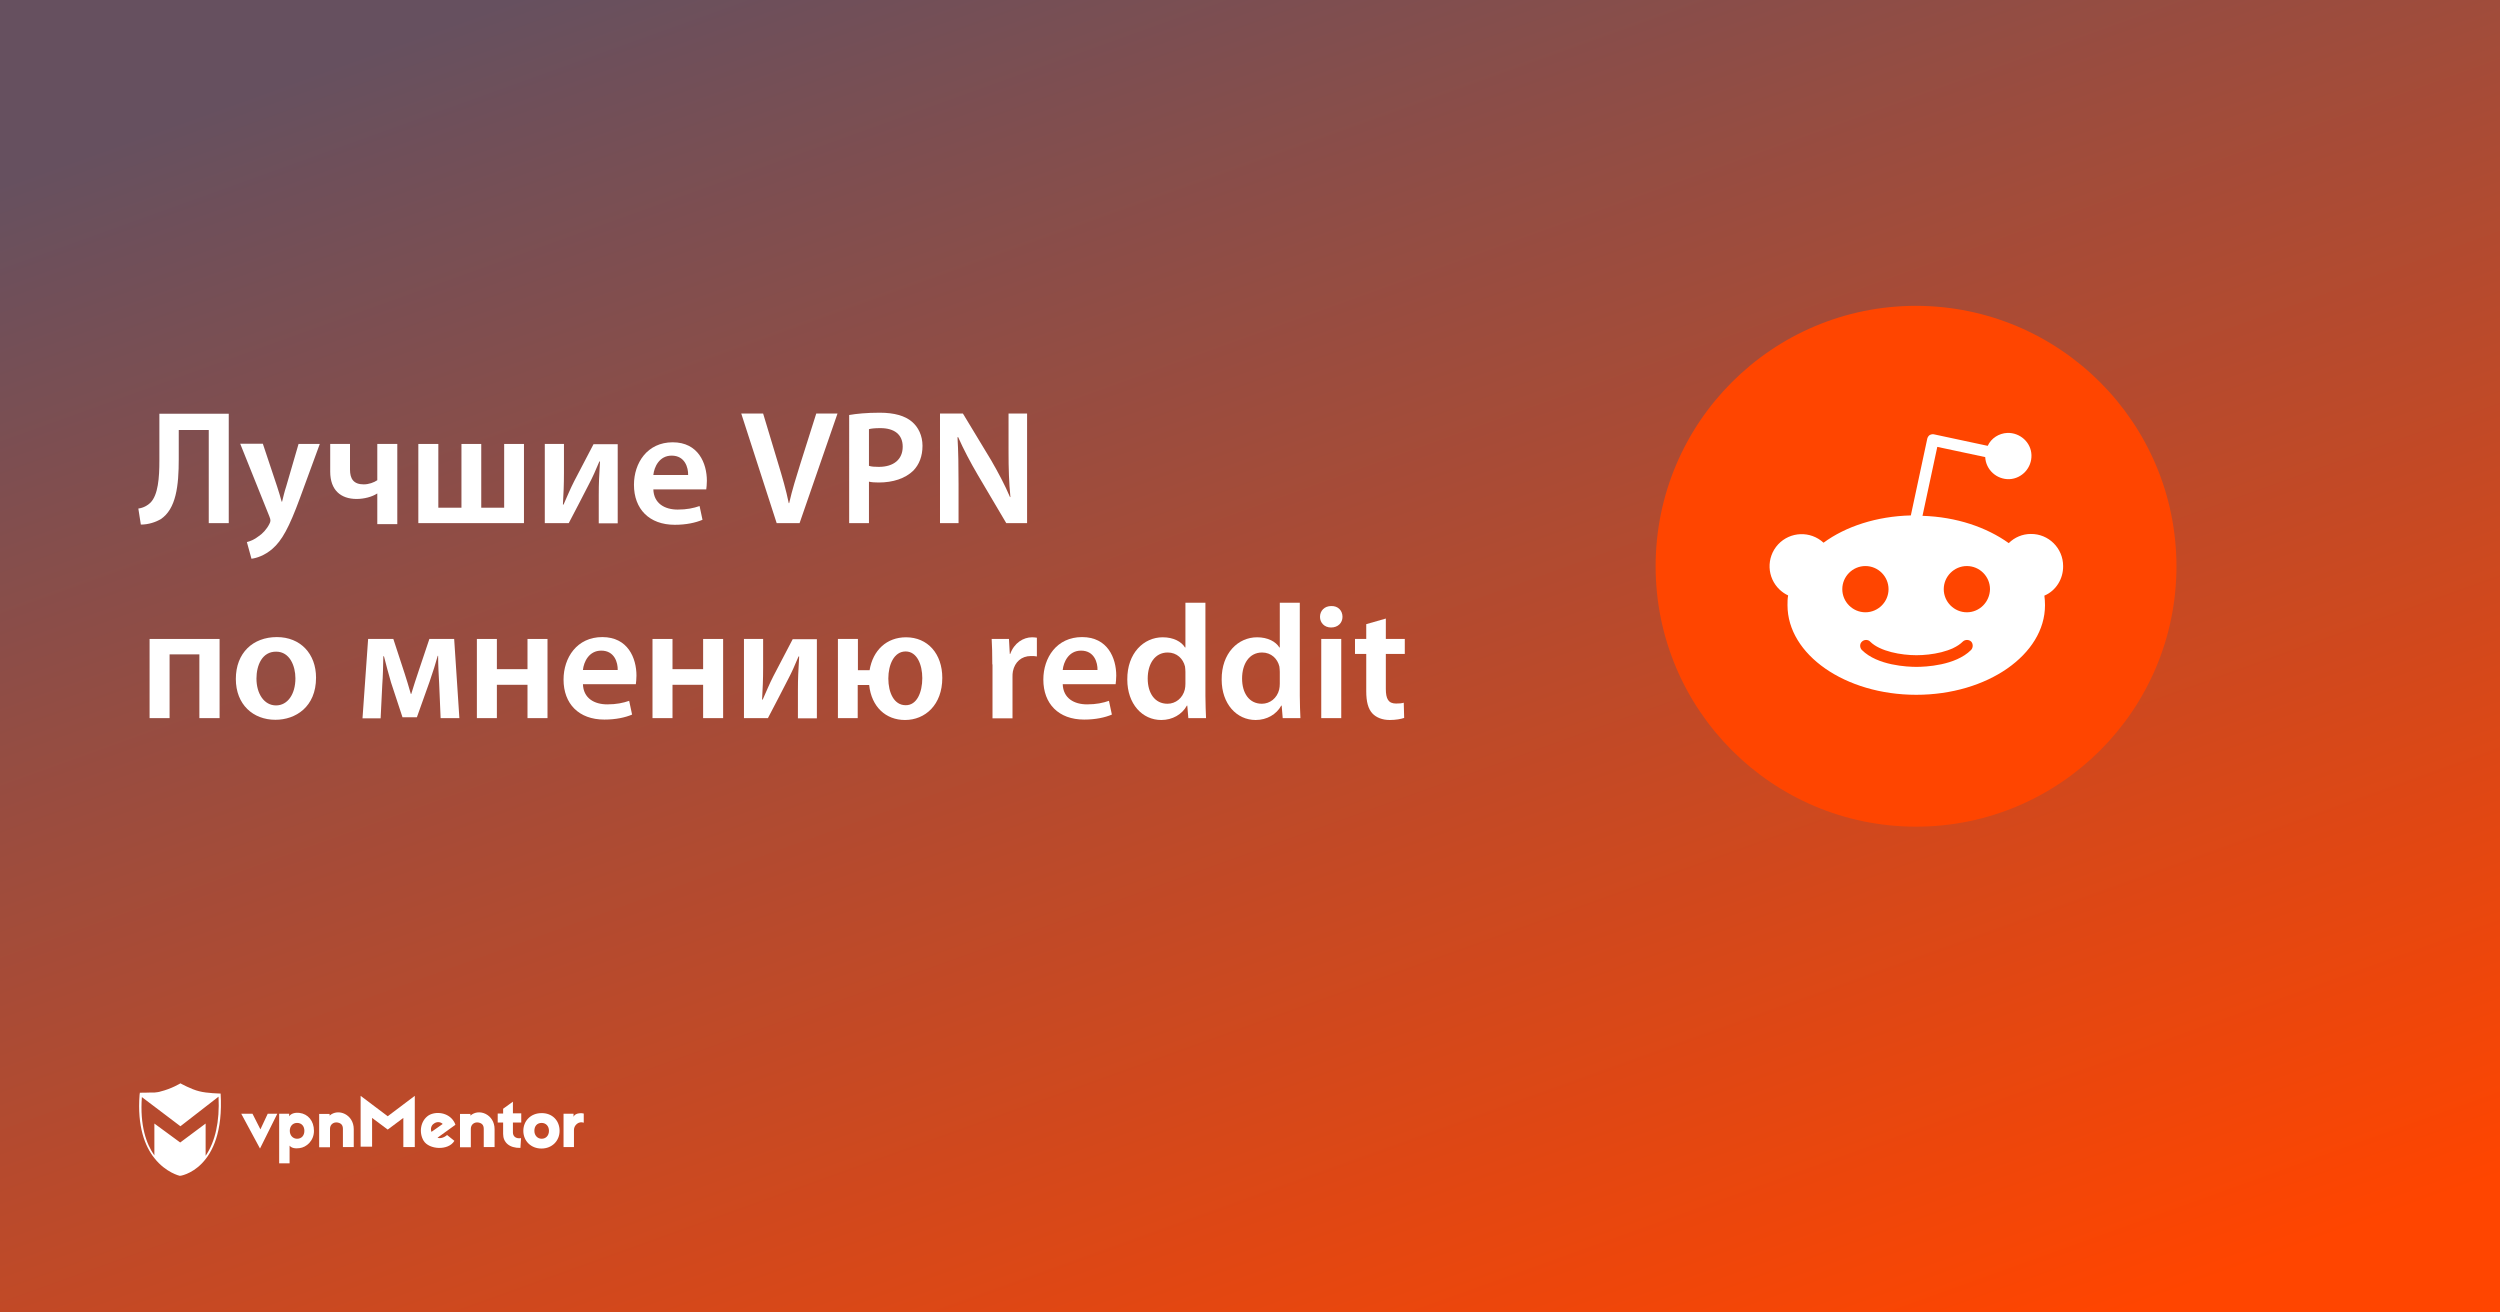 <?xml version="1.0" encoding="utf-8"?>
<!-- Generator: Adobe Illustrator 18.0.0, SVG Export Plug-In . SVG Version: 6.00 Build 0)  -->
<!DOCTYPE svg PUBLIC "-//W3C//DTD SVG 1.1//EN" "http://www.w3.org/Graphics/SVG/1.1/DTD/svg11.dtd">
<svg version="1.1" id="Layer_1" xmlns="http://www.w3.org/2000/svg" xmlns:xlink="http://www.w3.org/1999/xlink" x="0px" y="0px"
	 viewBox="0 0 1200 630" enable-background="new 0 0 1200 630" xml:space="preserve">
<rect x="0" y="0" width="1200" height="630" fill="#333333" stroke="none"/>
<linearGradient id="SVGID_1_" gradientUnits="userSpaceOnUse" x1="458.928" y1="-77.102" x2="748.466" y2="727.65">
	<stop  offset="0" style="stop-color:#66505F"/>
	<stop  offset="1" style="stop-color:#FF4500"/>
</linearGradient>
<rect fill="url(#SVGID_1_)" width="1200" height="630"/>
<g>
	<g>
		<path fill="#FFFFFF" d="M124.8,551.3l-9-16.7h5.4l3.8,7.5l3.5-7.5h4.6L124.8,551.3z"/>
		<path fill="#FFFFFF" d="M150.7,542.8c0,4.8-3.6,7.9-6.9,8.3c-2,0.3-3.9,0-4.8-1.2v8.5h-5v-23.8h4.8v1.2c0.9-1.3,2.8-1.9,5-1.6
			C147.8,534.7,150.7,538,150.7,542.8z M139.1,542.8c0,2.2,1.5,3.8,3.5,3.8c2.2,0,3.5-1.6,3.5-3.8s-1.3-3.8-3.5-3.8
			C140.5,539,139.1,540.6,139.1,542.8z"/>
		<path fill="#FFFFFF" d="M169.8,542v8.6h-5.2v-8.7c0-1.9-0.9-2.8-2.6-3.1s-3.6,0.8-3.6,3v8.9h-5.2v-16h5v0.8
			C162.3,531.8,169.8,534.9,169.8,542z"/>
		<path fill="#FFFFFF" d="M199.1,550.6h-5.5v-14l-7.5,5.6l-7.5-5.6v13.8h-5.5V526l13,9.8l13-9.8V550.6L199.1,550.6z"/>
		<path fill="#FFFFFF" d="M217.8,538.2c0.3,0.4,0.7,1.3,0.8,1.7l-8.6,6.2c1.1,0.5,3,0.1,4.6-1.3l3.5,2.8c-2.8,4.8-12.2,4.3-14.8-0.1
			c-2.3-3.9-1.5-9.5,2.4-12.1C209.1,533.3,215.1,533.9,217.8,538.2z M207.1,543.3l5.4-3.8c-1.2-1.2-3.1-1.1-4.3-0.1
			C207.1,540.1,206.5,541.7,207.1,543.3z"/>
		<path fill="#FFFFFF" d="M250.2,538.8h-4v4.8c0,1.9,1.5,3.1,3.9,2.7l-0.3,4.7c-5.4,0.1-8.3-2.7-8.3-6.7v-5.5h-2.6v-4.3h2.6v-2.3
			l4.7-3.4v5.6h4L250.2,538.8L250.2,538.8z"/>
		<path fill="#FFFFFF" d="M268.6,542.8c0,4.8-3.6,8.5-8.7,8.5c-5,0-8.7-3.6-8.7-8.5c0-4.8,3.6-8.5,8.7-8.5
			C265,534.2,268.6,537.8,268.6,542.8z M256.5,542.8c0,2.2,1.5,3.8,3.5,3.8s3.5-1.5,3.5-3.8S262,539,260,539
			C257.8,539,256.5,540.5,256.5,542.8z"/>
		<path fill="#FFFFFF" d="M280.2,534.5v4.4c-2.4-0.9-4.7,1.2-4.7,3.4v8.3h-5v-16h4.8v1.5C276.1,533.9,279.8,534.3,280.2,534.5z"/>
		<path fill="#FFFFFF" d="M237.4,542v8.6h-5.2v-8.7c0-1.9-0.9-2.8-2.6-3.1s-3.6,0.8-3.6,3v8.9h-5.2v-16h5v0.8
			C229.9,531.8,237.4,534.9,237.4,542z"/>
		<path fill="#FFFFFF" d="M105.9,524.9c0,0-6.6-0.1-10.3-1.1c-3.8-0.9-9-3.8-9-3.8l0,0l0,0c0,0-4.2,2.6-9.5,3.9
			c-0.8,0.3-1.9,0.4-2.8,0.5c0,0,0,0-0.1,0c-0.3,0-0.4,0-0.7,0c-0.1,0-0.1,0-0.3,0c-0.1,0-0.3,0-0.4,0c-2.3,0.1-4.6,0.1-5.4,0.1
			c-0.1,0-0.3,0-0.3,0l0,0l0,0c0,0.3,0,0.7-0.1,0.9l0,0c-1.2,15.3,2.6,24.9,7.1,30.5l0,0c5.5,7,12.2,8.5,12.2,8.5l0,0l0,0
			C86.2,564.6,108.1,561.5,105.9,524.9z M98.7,554.8v-15.5l-12.2,9.1l-12.4-9.1v15.3c-3.9-5.5-7-14.4-6-28l18.5,14l18.3-14.2
			C105.5,538.4,103.3,548,98.7,554.8z"/>
	</g>
</g>
<g>
	<path fill="#FF4500" d="M919.7,146.8c-69,0-125,56-125,125s56,125,125,125s125-56,125-125C1044.6,202.8,988.7,146.9,919.7,146.8z"
		/>
	<path fill="#FFFFFF" d="M990.3,271.7c0-8.6-7-15.5-15.5-15.4c-4,0-7.8,1.6-10.6,4.4c-10.6-7.6-25.1-12.6-41.4-13.1l7.1-33.1l23,4.9
		c0.3,6.1,5.5,10.8,11.6,10.6c6.1-0.3,10.8-5.5,10.6-11.6s-5.5-10.8-11.6-10.6c-4,0.2-7.7,2.5-9.4,6.2l-25.7-5.5
		c-0.7-0.2-1.5,0-2.1,0.3c-0.6,0.4-1,1-1.2,1.7l-7.9,36.9c-16.4,0.4-31.3,5.3-41.9,13.1c-6.3-5.8-16-5.4-21.8,0.8
		c-5.8,6.3-5.4,16,0.8,21.8c1.2,1.1,2.5,2,4,2.7c-0.3,1.6-0.3,3.1-0.3,4.7c0,23.7,27.7,43,61.8,43c34.1,0,61.8-19.3,61.8-43
		c0-1.6-0.1-3.1-0.3-4.6C986.8,283.6,990.4,277.9,990.3,271.7z M884.3,282.8c0-6.1,5-11.1,11.1-11.1c6.1,0,11.1,5,11.1,11.1
		c0,6.1-5,11.1-11.1,11.1C889.3,293.9,884.3,288.9,884.3,282.8z M946.1,312c-7.5,7.5-22,8.1-26.2,8.1c-4.2,0-18.7-0.6-26.2-8.1
		c-1.1-1.1-1.1-3,0-4c1.1-1.1,3-1.1,4,0c4.7,4.7,14.9,6.5,22.2,6.5c7.2,0,17.4-1.7,22.2-6.5c1.1-1.1,3-1.1,4.1,0
		C947.1,309,947.2,310.8,946.1,312z M944.1,293.9c-6.1,0-11.1-5-11.1-11.1c0-6.1,5-11.1,11.1-11.1s11.1,5,11.1,11.1
		C955.1,288.9,950.2,293.9,944.1,293.9z"/>
</g>
<g>
	<path fill="#FFFFFF" d="M109.8,198.5v52.6h-9.6v-44.7H85.8v14c0,12.6-1.2,24-8.8,28.9c-2.3,1.3-5.7,2.5-9.4,2.5l-1.2-7.7
		c2.4-0.3,4.5-1.5,5.8-2.8c3.7-3.7,4.3-12,4.3-20.1v-22.6H109.8z"/>
	<path fill="#FFFFFF" d="M126.2,213.1l6.8,20.4c0.8,2.3,1.6,5.2,2.2,7.3h0.2c0.5-2.1,1.2-5,2-7.4l5.9-20.3h10.2l-9.5,25.9
		c-5.2,14.2-8.7,20.5-13.2,24.4c-3.8,3.3-7.7,4.5-10.1,4.8l-2.2-8c1.6-0.4,3.6-1.2,5.5-2.7c1.9-1.2,4-3.4,5.3-6
		c0.4-0.7,0.5-1.2,0.5-1.7c0-0.4-0.1-0.9-0.5-1.9l-14-34.9H126.2z"/>
	<path fill="#FFFFFF" d="M168,213.1v12.3c0,4.4,1.7,7.1,6.6,7.1c2.4,0,4.9-0.9,6.5-2v-17.4h9.6v38.5h-9.6v-14.7H181
		c-2.4,1.6-6.3,2.6-9.8,2.6c-7.7,0-12.7-4.3-12.7-13.1v-13.3H168z"/>
	<path fill="#FFFFFF" d="M210.4,213.1v30.6h11.1v-30.6h9.5v30.6H242v-30.6h9.5v38h-50.7v-38H210.4z"/>
	<path fill="#FFFFFF" d="M270.7,213.1v13.7c0,6-0.2,10.1-0.5,15.4h0.3c2-4.4,3.1-7.3,5.1-11.2l9.3-17.8h11.6v38h-9.1v-13.6
		c0-6.1,0.2-8.9,0.6-16.1h-0.3c-1.9,4.5-3.1,7.3-5,10.9c-2.9,5.6-6.4,12.5-9.7,18.7h-11.5v-38H270.7z"/>
	<path fill="#FFFFFF" d="M313.6,234.8c0.2,6.9,5.5,9.8,11.7,9.8c4.4,0,7.6-0.7,10.5-1.7l1.4,6.6c-3.3,1.4-7.8,2.4-13.3,2.4
		c-12.3,0-19.6-7.6-19.6-19.2c0-10.5,6.4-20.4,18.6-20.4c12.3,0,16.4,10.1,16.4,18.5c0,1.8-0.2,3.2-0.3,4.1H313.6z M330.3,228
		c0.1-3.5-1.5-9.3-7.9-9.3c-5.9,0-8.4,5.4-8.8,9.3H330.3z"/>
	<path fill="#FFFFFF" d="M372.8,251.1l-17-52.6h10.5l7.2,23.9c2,6.6,3.8,12.7,5.1,19.1h0.2c1.4-6.2,3.4-12.6,5.4-19l7.6-24h10.2
		l-18.2,52.6H372.8z"/>
	<path fill="#FFFFFF" d="M407.6,199.2c3.5-0.6,8.3-1.1,14.7-1.1c7,0,12.1,1.5,15.4,4.3c3.1,2.6,5.1,6.7,5.1,11.6c0,5-1.6,9-4.4,11.9
		c-3.9,3.8-9.8,5.7-16.6,5.7c-1.8,0-3.4-0.1-4.7-0.4v19.9h-9.5V199.2z M417.1,223.6c1.2,0.4,2.7,0.5,4.7,0.5
		c7.2,0,11.5-3.6,11.5-9.7c0-5.9-4.1-8.9-10.7-8.9c-2.7,0-4.5,0.2-5.5,0.5V223.6z"/>
	<path fill="#FFFFFF" d="M451.2,251.1v-52.6h11l13.6,22.5c3.4,5.9,6.6,11.9,9,17.6h0.2c-0.7-7-0.9-13.8-0.9-21.8v-18.3h8.9v52.6h-10
		l-13.7-23.2c-3.4-5.8-6.8-12.2-9.4-18.1l-0.3,0.1c0.4,6.8,0.5,13.7,0.5,22.4v18.8H451.2z"/>
	<path fill="#FFFFFF" d="M105.4,306.7v38h-9.7v-30.6H81.4v30.6h-9.6v-38H105.4z"/>
	<path fill="#FFFFFF" d="M151.7,325.3c0,14-9.8,20.2-19.5,20.2c-10.7,0-19-7.3-19-19.6c0-12.5,8.2-20.1,19.7-20.1
		C144.2,305.8,151.7,313.8,151.7,325.3z M123.1,325.7c0,7.3,3.7,12.9,9.4,12.9c5.5,0,9.3-5.3,9.3-13c0-5.9-2.7-12.8-9.2-12.8
		C125.8,312.7,123.1,319.4,123.1,325.7z"/>
	<path fill="#FFFFFF" d="M176.7,306.7h12.1l5.4,16.5c0.8,2.4,2.1,6.7,3,9.9h0.2c0.8-2.7,2.4-7.7,3.7-11.5l5-14.9H218l2.5,38h-9
		l-0.7-16.5c-0.2-3.7-0.5-8.9-0.5-13.4h-0.2c-1.2,4.4-1.9,6.4-3.9,12.4l-6.1,17.1h-6.9l-5.5-16.7c-1.1-3.6-2.5-9.1-3.4-12.6h-0.3
		c-0.1,4.7-0.2,9.8-0.5,13.5l-0.8,16.3h-8.7L176.7,306.7z"/>
	<path fill="#FFFFFF" d="M238.5,306.7v14.5h14.7v-14.5h9.6v38h-9.6v-16h-14.7v16h-9.6v-38H238.5z"/>
	<path fill="#FFFFFF" d="M279.8,328.3c0.2,6.9,5.5,9.8,11.7,9.8c4.4,0,7.6-0.7,10.5-1.7l1.4,6.6c-3.3,1.4-7.8,2.4-13.3,2.4
		c-12.3,0-19.6-7.6-19.6-19.2c0-10.5,6.4-20.4,18.6-20.4c12.3,0,16.4,10.1,16.4,18.5c0,1.8-0.2,3.2-0.3,4.1H279.8z M296.5,321.6
		c0.1-3.5-1.5-9.3-7.9-9.3c-5.9,0-8.4,5.4-8.8,9.3H296.5z"/>
	<path fill="#FFFFFF" d="M322.8,306.7v14.5h14.7v-14.5h9.6v38h-9.6v-16h-14.7v16h-9.6v-38H322.8z"/>
	<path fill="#FFFFFF" d="M366.3,306.7v13.7c0,6-0.2,10.1-0.5,15.4h0.3c2-4.4,3.1-7.3,5.1-11.2l9.3-17.8h11.6v38H383v-13.6
		c0-6.1,0.2-8.9,0.6-16.1h-0.3c-1.9,4.5-3.1,7.3-5,10.9c-2.9,5.6-6.4,12.5-9.7,18.7h-11.5v-38H366.3z"/>
	<path fill="#FFFFFF" d="M411.8,306.7v15h5.6c1.6-9.6,8.2-15.8,17.5-15.8c10.4,0,17.4,7.9,17.4,19.5c0,12.9-8.2,20.2-17.9,20.2
		c-9.2,0-16.1-6.3-17.2-16.8h-5.5v15.9h-9.5v-38H411.8z M442.7,325.5c0-6.4-2.5-12.8-8-12.8c-5.6,0-8.3,6.4-8.3,13
		c0,6.7,2.7,12.8,8.3,12.8C440.1,338.6,442.7,332.3,442.7,325.5z"/>
	<path fill="#FFFFFF" d="M476.3,318.9c0-5.1-0.1-8.9-0.3-12.2h8.3l0.4,7.2h0.2c1.9-5.3,6.3-8,10.5-8c0.9,0,1.5,0.1,2.3,0.2v9
		c-0.9-0.2-1.7-0.2-2.9-0.2c-4.5,0-7.7,2.9-8.6,7.3c-0.2,0.9-0.2,1.9-0.2,2.9v19.7h-9.6V318.9z"/>
	<path fill="#FFFFFF" d="M510.1,328.3c0.2,6.9,5.5,9.8,11.7,9.8c4.4,0,7.6-0.7,10.5-1.7l1.4,6.6c-3.3,1.4-7.8,2.4-13.3,2.4
		c-12.3,0-19.6-7.6-19.6-19.2c0-10.5,6.4-20.4,18.6-20.4c12.3,0,16.4,10.1,16.4,18.5c0,1.8-0.2,3.2-0.3,4.1H510.1z M526.8,321.6
		c0.1-3.5-1.5-9.3-7.9-9.3c-5.9,0-8.4,5.4-8.8,9.3H526.8z"/>
	<path fill="#FFFFFF" d="M578.6,289.3V334c0,3.9,0.2,8.1,0.3,10.7h-8.5l-0.5-6h-0.2c-2.3,4.2-6.9,6.9-12.3,6.9
		c-9.1,0-16.3-7.7-16.3-19.4c-0.1-12.7,7.9-20.3,17-20.3c5.2,0,9,2.1,10.7,4.9h0.2v-21.5H578.6z M569,322.5c0-0.8-0.1-1.8-0.2-2.6
		c-0.9-3.7-3.9-6.7-8.3-6.7c-6.2,0-9.6,5.5-9.6,12.5c0,7,3.4,12.1,9.5,12.1c3.9,0,7.3-2.7,8.3-6.8c0.2-0.9,0.3-1.8,0.3-2.8V322.5z"
		/>
	<path fill="#FFFFFF" d="M623.9,289.3V334c0,3.9,0.2,8.1,0.3,10.7h-8.5l-0.5-6h-0.2c-2.3,4.2-6.9,6.9-12.3,6.9
		c-9.1,0-16.3-7.7-16.3-19.4c-0.1-12.7,7.9-20.3,17-20.3c5.2,0,9,2.1,10.7,4.9h0.2v-21.5H623.9z M614.3,322.5c0-0.8-0.1-1.8-0.2-2.6
		c-0.9-3.7-3.9-6.7-8.3-6.7c-6.2,0-9.6,5.5-9.6,12.5c0,7,3.4,12.1,9.5,12.1c3.9,0,7.3-2.7,8.3-6.8c0.2-0.9,0.3-1.8,0.3-2.8V322.5z"
		/>
	<path fill="#FFFFFF" d="M644.4,296.1c0,2.8-2.1,5.1-5.5,5.1c-3.2,0-5.3-2.3-5.3-5.1c0-3,2.2-5.2,5.4-5.2
		C642.3,290.8,644.4,293.1,644.4,296.1z M634.2,344.7v-38h9.6v38H634.2z"/>
	<path fill="#FFFFFF" d="M665.2,296.9v9.8h9.1v7.2h-9.1v16.8c0,4.7,1.2,7,4.9,7c1.7,0,2.7-0.1,3.7-0.4l0.2,7.3c-1.4,0.5-4,1-6.9,1
		c-3.6,0-6.5-1.2-8.3-3.1c-2.1-2.2-3-5.7-3-10.7v-17.9h-5.4v-7.2h5.4v-7.1L665.2,296.9z"/>
</g>
</svg>
